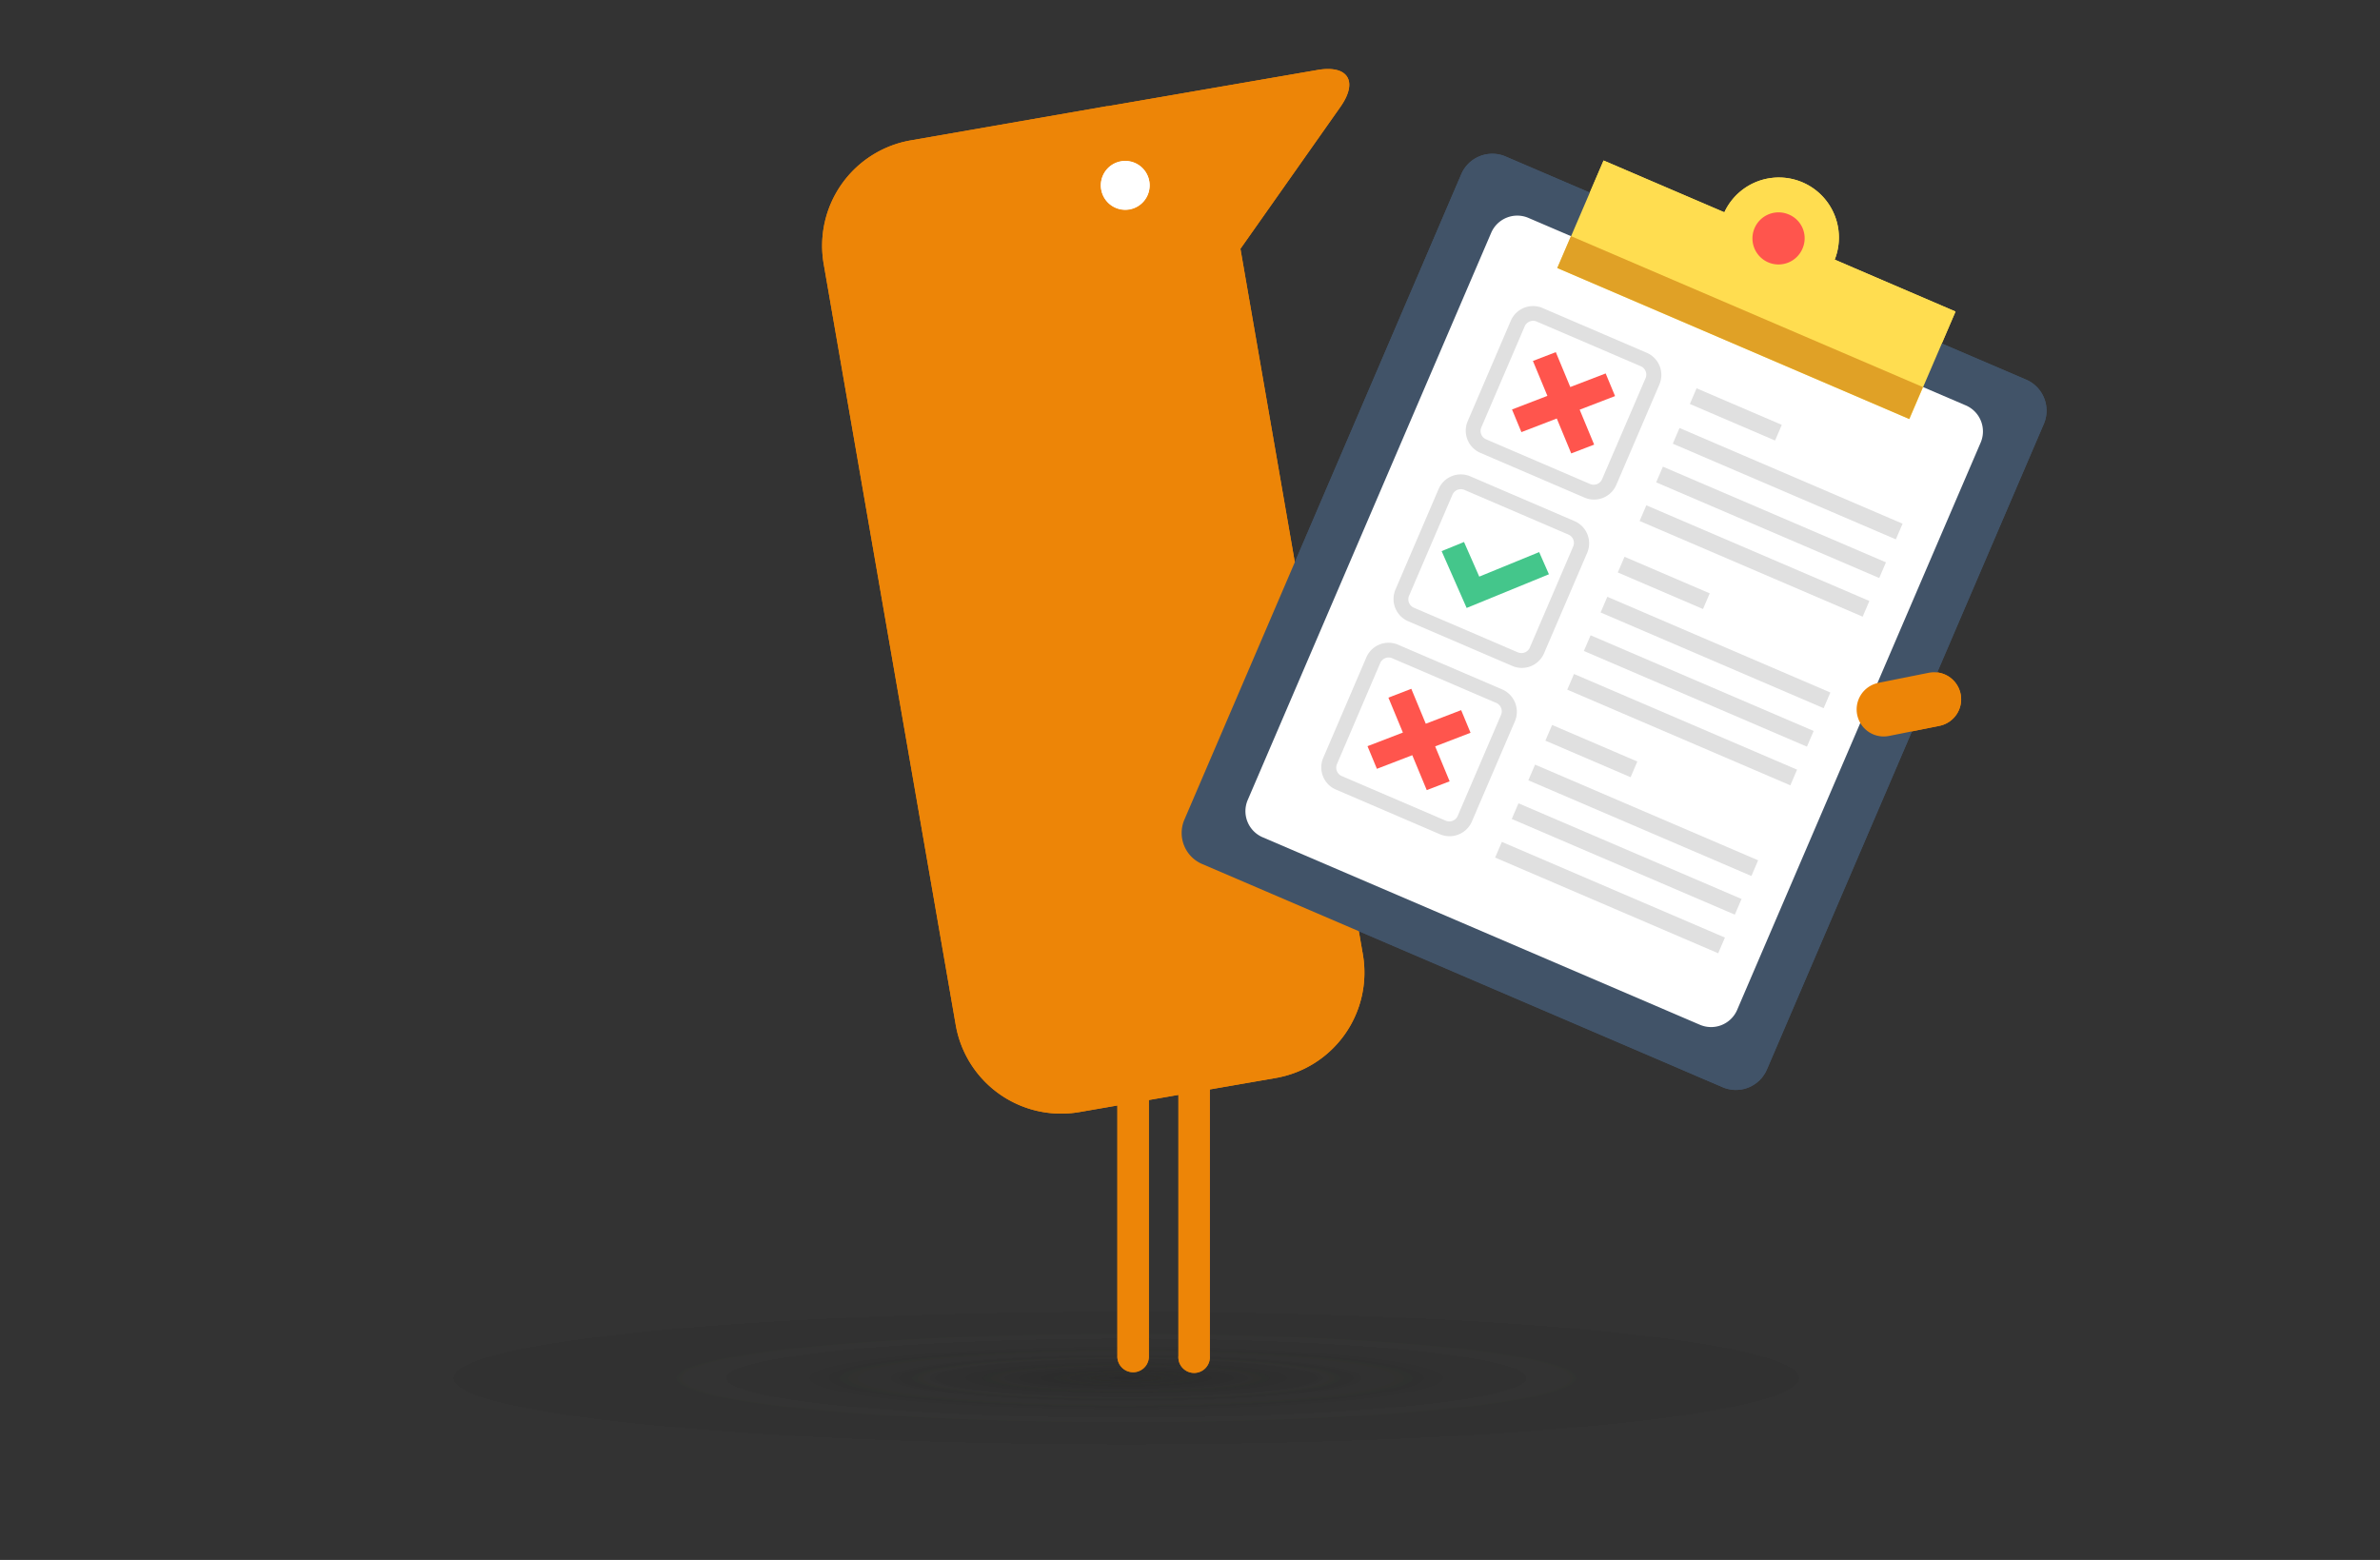 <svg xmlns="http://www.w3.org/2000/svg" xmlns:xlink="http://www.w3.org/1999/xlink" width="781" height="512" viewBox="0 0 781 512"><rect x="0" y="0" width="781" height="512" fill="#333333" stroke="none"/><defs><style>.cls-1{isolation:isolate;}.cls-2{opacity:0.37;}.cls-13,.cls-3{opacity:0.59;mix-blend-mode:multiply;}.cls-3{fill:url(#radial-gradient);}.cls-4{fill:#ed8507;}.cls-5{fill:#fff;}.cls-6{fill:#415368;}.cls-7{fill:#ffdd50;}.cls-8{fill:#ff554d;}.cls-9{fill:#e0e0e0;}.cls-10{fill:#e0a126;}.cls-11{fill:#44c68b;}.cls-12{fill:none;stroke:#ed8507;stroke-linecap:round;stroke-miterlimit:10;stroke-width:17.77px;}.cls-13{fill:url(#radial-gradient-3);}</style><radialGradient id="radial-gradient" cx="2669.53" cy="330.03" r="466.29" gradientTransform="translate(-1525.78 429.21) scale(0.71 0.07)" gradientUnits="userSpaceOnUse"><stop offset="0" stop-color="#1d1e1c"/><stop offset="0.07" stop-color="#1d1e1c" stop-opacity="0.71"/><stop offset="0.24" stop-color="#1d1e1c" stop-opacity="0.3"/><stop offset="0.46" stop-color="#1d1e1c" stop-opacity="0.07"/><stop offset="1" stop-color="#1d1e1c" stop-opacity="0"/></radialGradient><radialGradient id="radial-gradient-3" cx="12487.68" cy="455.78" r="609.82" gradientTransform="matrix(-0.99, 0, 0, 0.07, 13765.83, 429.21)" xlink:href="#radial-gradient"/></defs><title>texthelper1</title><g class="cls-1"><g id="Layer_1" data-name="Layer 1"><g class="cls-2"><path class="cls-3" d="M377.62,386.37c-197.82,0-366.79,17.51-434.15,42.21v47.66c67.36,24.7,236.33,42.21,434.15,42.21,257,0,465.38-29.56,465.38-66S634.65,386.37,377.62,386.37Z"/></g><path class="cls-4" d="M395.92,346.44a186.66,186.66,0,0,0-21.37.31c-.57.19-1.14.36-1.7.53a46.25,46.25,0,0,1-8.46,8.43h2.28V445A5.17,5.17,0,1,0,377,445V355.71h9.7V445A5.17,5.17,0,1,0,397,445V355.71h4.84A61.79,61.79,0,0,1,395.92,346.44Z"/><path class="cls-4" d="M432.16,23,363.64,34.84l-.11,0-.22,0L298.9,46.07a35.11,35.11,0,0,0-28.6,40.59l43.32,249.71A35.11,35.11,0,0,0,354.21,365l64.41-11.18a35.11,35.11,0,0,0,28.6-40.59L407.05,81.66l32.8-46.57C445.8,26.65,442.34,21.18,432.16,23Z"/><path class="cls-5" d="M370.64,68.67a8,8,0,1,1,6.49-9.21A8,8,0,0,1,370.64,68.67Z"/><path class="cls-5" d="M377.13,59.46A8,8,0,1,1,367.92,53,8,8,0,0,1,377.13,59.46Z"/><path class="cls-6" d="M589.73,92.4l-20.57-8.83-75-32.17A11.09,11.09,0,0,0,479.59,57l-91,212.19a11.09,11.09,0,0,0,6,14.44l75,32.17,20.58,8.83,75,32.17a11.08,11.08,0,0,0,14.58-5.62l91-212.19a11.08,11.08,0,0,0-6-14.44Z"/><path class="cls-5" d="M644.94,133,501.65,71.56a9.32,9.32,0,0,0-12.26,4.72l-80,186.41a9.33,9.33,0,0,0,5,12.14L557.71,336.3A9.31,9.31,0,0,0,570,331.58l65.58-152.83L650,145.17A9.31,9.31,0,0,0,644.94,133Z"/><path class="cls-7" d="M602.06,85.22a19.71,19.71,0,0,0-36.21-15.54l-39.64-17L511.06,88l115.5,49.56,15.15-35.31Z"/><path class="cls-8" d="M591.57,81.4a8.55,8.55,0,1,1-4.57-11A8.45,8.45,0,0,1,591.57,81.4Z"/><path class="cls-9" d="M496.18,218.54l-34-14.6a7.94,7.94,0,0,1-4.29-10.36l14.24-33.19a7.94,7.94,0,0,1,10.46-4l34,14.61a7.94,7.94,0,0,1,4.29,10.35l-14.25,33.19A7.92,7.92,0,0,1,496.18,218.54Zm-15.55-57.71a3,3,0,0,0-4,1.53l-14.25,33.19a3,3,0,0,0,1.63,3.93l34,14.6a3,3,0,0,0,4-1.53l14.24-33.19a3,3,0,0,0-1.63-3.93Z"/><path class="cls-9" d="M472.47,273.8l-34-14.61a7.93,7.93,0,0,1-4.29-10.35l14.24-33.19a7.93,7.93,0,0,1,10.46-4l34,14.6a8,8,0,0,1,4.29,10.36l-14.24,33.19A8,8,0,0,1,472.47,273.8Zm-15.54-57.72a3,3,0,0,0-4,1.53L438.72,250.8a3,3,0,0,0,1.62,3.93l34,14.6a3,3,0,0,0,4-1.52l14.24-33.2a3,3,0,0,0-1.63-3.92Z"/><rect class="cls-10" x="565.36" y="44.68" width="11.39" height="125.69" transform="translate(247.05 589.91) rotate(-66.78)"/><rect class="cls-9" x="566.84" y="120.83" width="5.6" height="30.43" transform="translate(220 605.88) rotate(-66.78)"/><rect class="cls-9" x="583.86" y="118.96" width="5.6" height="79.65" transform="translate(209.41 635.29) rotate(-66.78)"/><rect class="cls-9" x="578.41" y="131.64" width="5.6" height="79.65" transform="translate(194.45 637.97) rotate(-66.78)"/><rect class="cls-9" x="572.97" y="144.33" width="5.6" height="79.65" transform="translate(179.5 640.65) rotate(-66.78)"/><rect class="cls-9" x="560.11" y="174.3" width="5.6" height="79.65" transform="translate(144.15 646.98) rotate(-66.77)"/><rect class="cls-9" x="554.67" y="186.99" width="5.6" height="79.65" transform="translate(129.22 649.68) rotate(-66.78)"/><rect class="cls-9" x="549.22" y="199.67" width="5.6" height="79.65" transform="translate(114.27 652.37) rotate(-66.78)"/><rect class="cls-9" x="536.45" y="229.44" width="5.6" height="79.65" transform="translate(79.17 658.65) rotate(-66.78)"/><rect class="cls-9" x="531.01" y="242.12" width="5.6" height="79.65" transform="translate(64.22 661.34) rotate(-66.78)"/><rect class="cls-9" x="525.56" y="254.81" width="5.6" height="79.65" transform="translate(49.25 664) rotate(-66.78)"/><rect class="cls-9" x="543.13" y="176.08" width="5.6" height="30.43" transform="translate(154.85 617.54) rotate(-66.77)"/><rect class="cls-9" x="519.42" y="231.32" width="5.6" height="30.43" transform="translate(89.75 629.24) rotate(-66.78)"/><path class="cls-11" d="M481.28,199.54l-8.21-18.65,7.35-3,5,11.37,19.66-8.05,3.2,7.28Z"/><path class="cls-9" d="M519.88,163.29l-34-14.61a7.93,7.93,0,0,1-4.29-10.35l14.24-33.19a7.94,7.94,0,0,1,10.46-4l34,14.61a7.92,7.92,0,0,1,4.28,10.35l-14.24,33.19A7.94,7.94,0,0,1,519.88,163.29Zm-15.54-57.72a3,3,0,0,0-4,1.53l-14.25,33.19a3,3,0,0,0,1.63,3.93l34,14.61a3,3,0,0,0,4-1.53L540,124.11a3,3,0,0,0-1.63-3.93Z"/><polygon class="cls-8" points="529.98 130 526.9 122.57 515.29 127.03 515.29 127.03 510.54 115.58 503.03 118.47 503.03 118.47 507.78 129.93 496.17 134.4 496.17 134.4 499.25 141.83 510.86 137.36 510.86 137.36 515.6 148.82 523.12 145.93 518.37 134.47 518.37 134.47 529.98 130"/><polygon class="cls-8" points="482.56 240.51 479.48 233.08 467.87 237.54 467.87 237.54 463.12 226.08 455.61 228.98 455.61 228.98 460.36 240.44 448.75 244.91 448.75 244.91 451.83 252.34 463.44 247.87 463.44 247.87 468.19 259.33 475.7 256.44 470.95 244.98 470.95 244.98 482.56 240.51"/><line class="cls-12" x1="634.67" y1="229.53" x2="618.14" y2="232.84"/></g><g id="_335680613-licensed" data-name="335680613-licensed"><g id="Layer_1_copy" data-name="Layer 1 copy"><g class="cls-2"><path class="cls-3" d="M377.62,386.37c-197.82,0-366.79,17.51-434.15,42.21v47.66c67.36,24.7,236.33,42.21,434.15,42.21,257,0,465.38-29.56,465.38-66S634.65,386.37,377.62,386.37Z"/></g><path class="cls-4" d="M395.92,346.44a186.66,186.66,0,0,0-21.37.31c-.57.19-1.14.36-1.7.53a46.25,46.25,0,0,1-8.46,8.43h2.28V445A5.17,5.17,0,1,0,377,445V355.71h9.7V445A5.17,5.17,0,1,0,397,445V355.71h4.84A61.79,61.79,0,0,1,395.92,346.44Z"/><path class="cls-4" d="M432.16,23,363.64,34.84l-.11,0-.22,0L298.9,46.07a35.11,35.11,0,0,0-28.6,40.59l43.32,249.71A35.11,35.11,0,0,0,354.21,365l64.41-11.18a35.11,35.11,0,0,0,28.6-40.59L407.05,81.66l32.8-46.57C445.8,26.65,442.34,21.18,432.16,23Z"/><path class="cls-5" d="M370.64,68.67a8,8,0,1,1,6.49-9.21A8,8,0,0,1,370.64,68.67Z"/><path class="cls-5" d="M377.13,59.46A8,8,0,1,1,367.92,53,8,8,0,0,1,377.13,59.46Z"/><path class="cls-6" d="M589.73,92.4l-20.57-8.83-75-32.17A11.09,11.09,0,0,0,479.59,57l-91,212.19a11.09,11.09,0,0,0,6,14.44l75,32.17,20.58,8.83,75,32.17a11.08,11.08,0,0,0,14.58-5.62l91-212.19a11.08,11.08,0,0,0-6-14.44Z"/><path class="cls-5" d="M644.94,133,501.65,71.56a9.32,9.32,0,0,0-12.26,4.72l-80,186.41a9.33,9.33,0,0,0,5,12.14L557.71,336.3A9.31,9.31,0,0,0,570,331.58l65.58-152.83L650,145.17A9.31,9.31,0,0,0,644.94,133Z"/><path class="cls-7" d="M602.06,85.22a19.71,19.71,0,0,0-36.21-15.54l-39.64-17L511.06,88l115.5,49.56,15.15-35.31Z"/><path class="cls-8" d="M591.57,81.4a8.55,8.55,0,1,1-4.57-11A8.45,8.45,0,0,1,591.57,81.4Z"/><path class="cls-9" d="M496.18,218.54l-34-14.6a7.94,7.94,0,0,1-4.29-10.36l14.24-33.19a7.94,7.94,0,0,1,10.46-4l34,14.61a7.94,7.94,0,0,1,4.29,10.35l-14.25,33.19A7.92,7.92,0,0,1,496.18,218.54Zm-15.55-57.71a3,3,0,0,0-4,1.53l-14.25,33.19a3,3,0,0,0,1.63,3.93l34,14.6a3,3,0,0,0,4-1.53l14.24-33.19a3,3,0,0,0-1.63-3.93Z"/><path class="cls-9" d="M472.47,273.8l-34-14.61a7.93,7.93,0,0,1-4.29-10.35l14.24-33.19a7.93,7.93,0,0,1,10.46-4l34,14.6a8,8,0,0,1,4.29,10.36l-14.24,33.19A8,8,0,0,1,472.47,273.8Zm-15.54-57.72a3,3,0,0,0-4,1.53L438.72,250.8a3,3,0,0,0,1.62,3.93l34,14.6a3,3,0,0,0,4-1.52l14.24-33.2a3,3,0,0,0-1.63-3.92Z"/><rect class="cls-10" x="565.36" y="44.68" width="11.39" height="125.69" transform="translate(247.05 589.91) rotate(-66.78)"/><rect class="cls-9" x="566.84" y="120.83" width="5.6" height="30.43" transform="translate(220 605.88) rotate(-66.78)"/><rect class="cls-9" x="583.86" y="118.96" width="5.6" height="79.65" transform="translate(209.41 635.29) rotate(-66.78)"/><rect class="cls-9" x="578.41" y="131.64" width="5.6" height="79.65" transform="translate(194.45 637.97) rotate(-66.78)"/><rect class="cls-9" x="572.97" y="144.33" width="5.6" height="79.65" transform="translate(179.5 640.65) rotate(-66.78)"/><rect class="cls-9" x="560.11" y="174.3" width="5.6" height="79.65" transform="translate(144.15 646.98) rotate(-66.77)"/><rect class="cls-9" x="554.67" y="186.99" width="5.6" height="79.65" transform="translate(129.22 649.68) rotate(-66.78)"/><rect class="cls-9" x="549.22" y="199.67" width="5.6" height="79.65" transform="translate(114.27 652.37) rotate(-66.78)"/><rect class="cls-9" x="536.45" y="229.44" width="5.6" height="79.65" transform="translate(79.17 658.65) rotate(-66.78)"/><rect class="cls-9" x="531.01" y="242.12" width="5.6" height="79.65" transform="translate(64.22 661.34) rotate(-66.78)"/><rect class="cls-9" x="525.56" y="254.81" width="5.6" height="79.65" transform="translate(49.25 664) rotate(-66.78)"/><rect class="cls-9" x="543.13" y="176.08" width="5.6" height="30.43" transform="translate(154.85 617.54) rotate(-66.77)"/><rect class="cls-9" x="519.42" y="231.32" width="5.6" height="30.43" transform="translate(89.75 629.24) rotate(-66.78)"/><path class="cls-11" d="M481.28,199.54l-8.21-18.65,7.35-3,5,11.37,19.66-8.05,3.2,7.28Z"/><path class="cls-9" d="M519.88,163.29l-34-14.61a7.93,7.93,0,0,1-4.29-10.35l14.24-33.19a7.94,7.94,0,0,1,10.46-4l34,14.61a7.92,7.92,0,0,1,4.28,10.35l-14.24,33.19A7.94,7.94,0,0,1,519.88,163.29Zm-15.54-57.72a3,3,0,0,0-4,1.53l-14.25,33.19a3,3,0,0,0,1.63,3.93l34,14.61a3,3,0,0,0,4-1.53L540,124.11a3,3,0,0,0-1.63-3.93Z"/><polygon class="cls-8" points="529.98 130 526.9 122.57 515.29 127.03 515.29 127.03 510.54 115.58 503.03 118.47 503.03 118.47 507.78 129.93 496.17 134.4 496.17 134.4 499.25 141.83 510.86 137.36 510.86 137.36 515.6 148.82 523.12 145.93 518.37 134.47 518.37 134.47 529.98 130"/><polygon class="cls-8" points="482.56 240.51 479.48 233.08 467.87 237.54 467.87 237.54 463.12 226.08 455.61 228.98 455.61 228.98 460.36 240.44 448.75 244.91 448.75 244.91 451.83 252.34 463.44 247.87 463.44 247.87 468.19 259.33 475.7 256.44 470.95 244.98 470.95 244.98 482.56 240.51"/><line class="cls-12" x1="634.67" y1="229.53" x2="618.14" y2="232.84"/><g class="cls-2"><path class="cls-13" d="M1462.19,374.88c357.5,0,662.85,22.9,784.58,55.2v62.34c-121.73,32.29-427.08,55.2-784.58,55.2-464.49,0-841-38.67-841-86.37S997.7,374.88,1462.19,374.88Z"/></g><g class="cls-2"><path class="cls-13" d="M1462.19,374.88c357.5,0,662.85,22.9,784.58,55.2v62.34c-121.73,32.29-427.08,55.2-784.58,55.2-464.49,0-841-38.67-841-86.37S997.7,374.88,1462.19,374.88Z"/></g></g></g></g></svg>